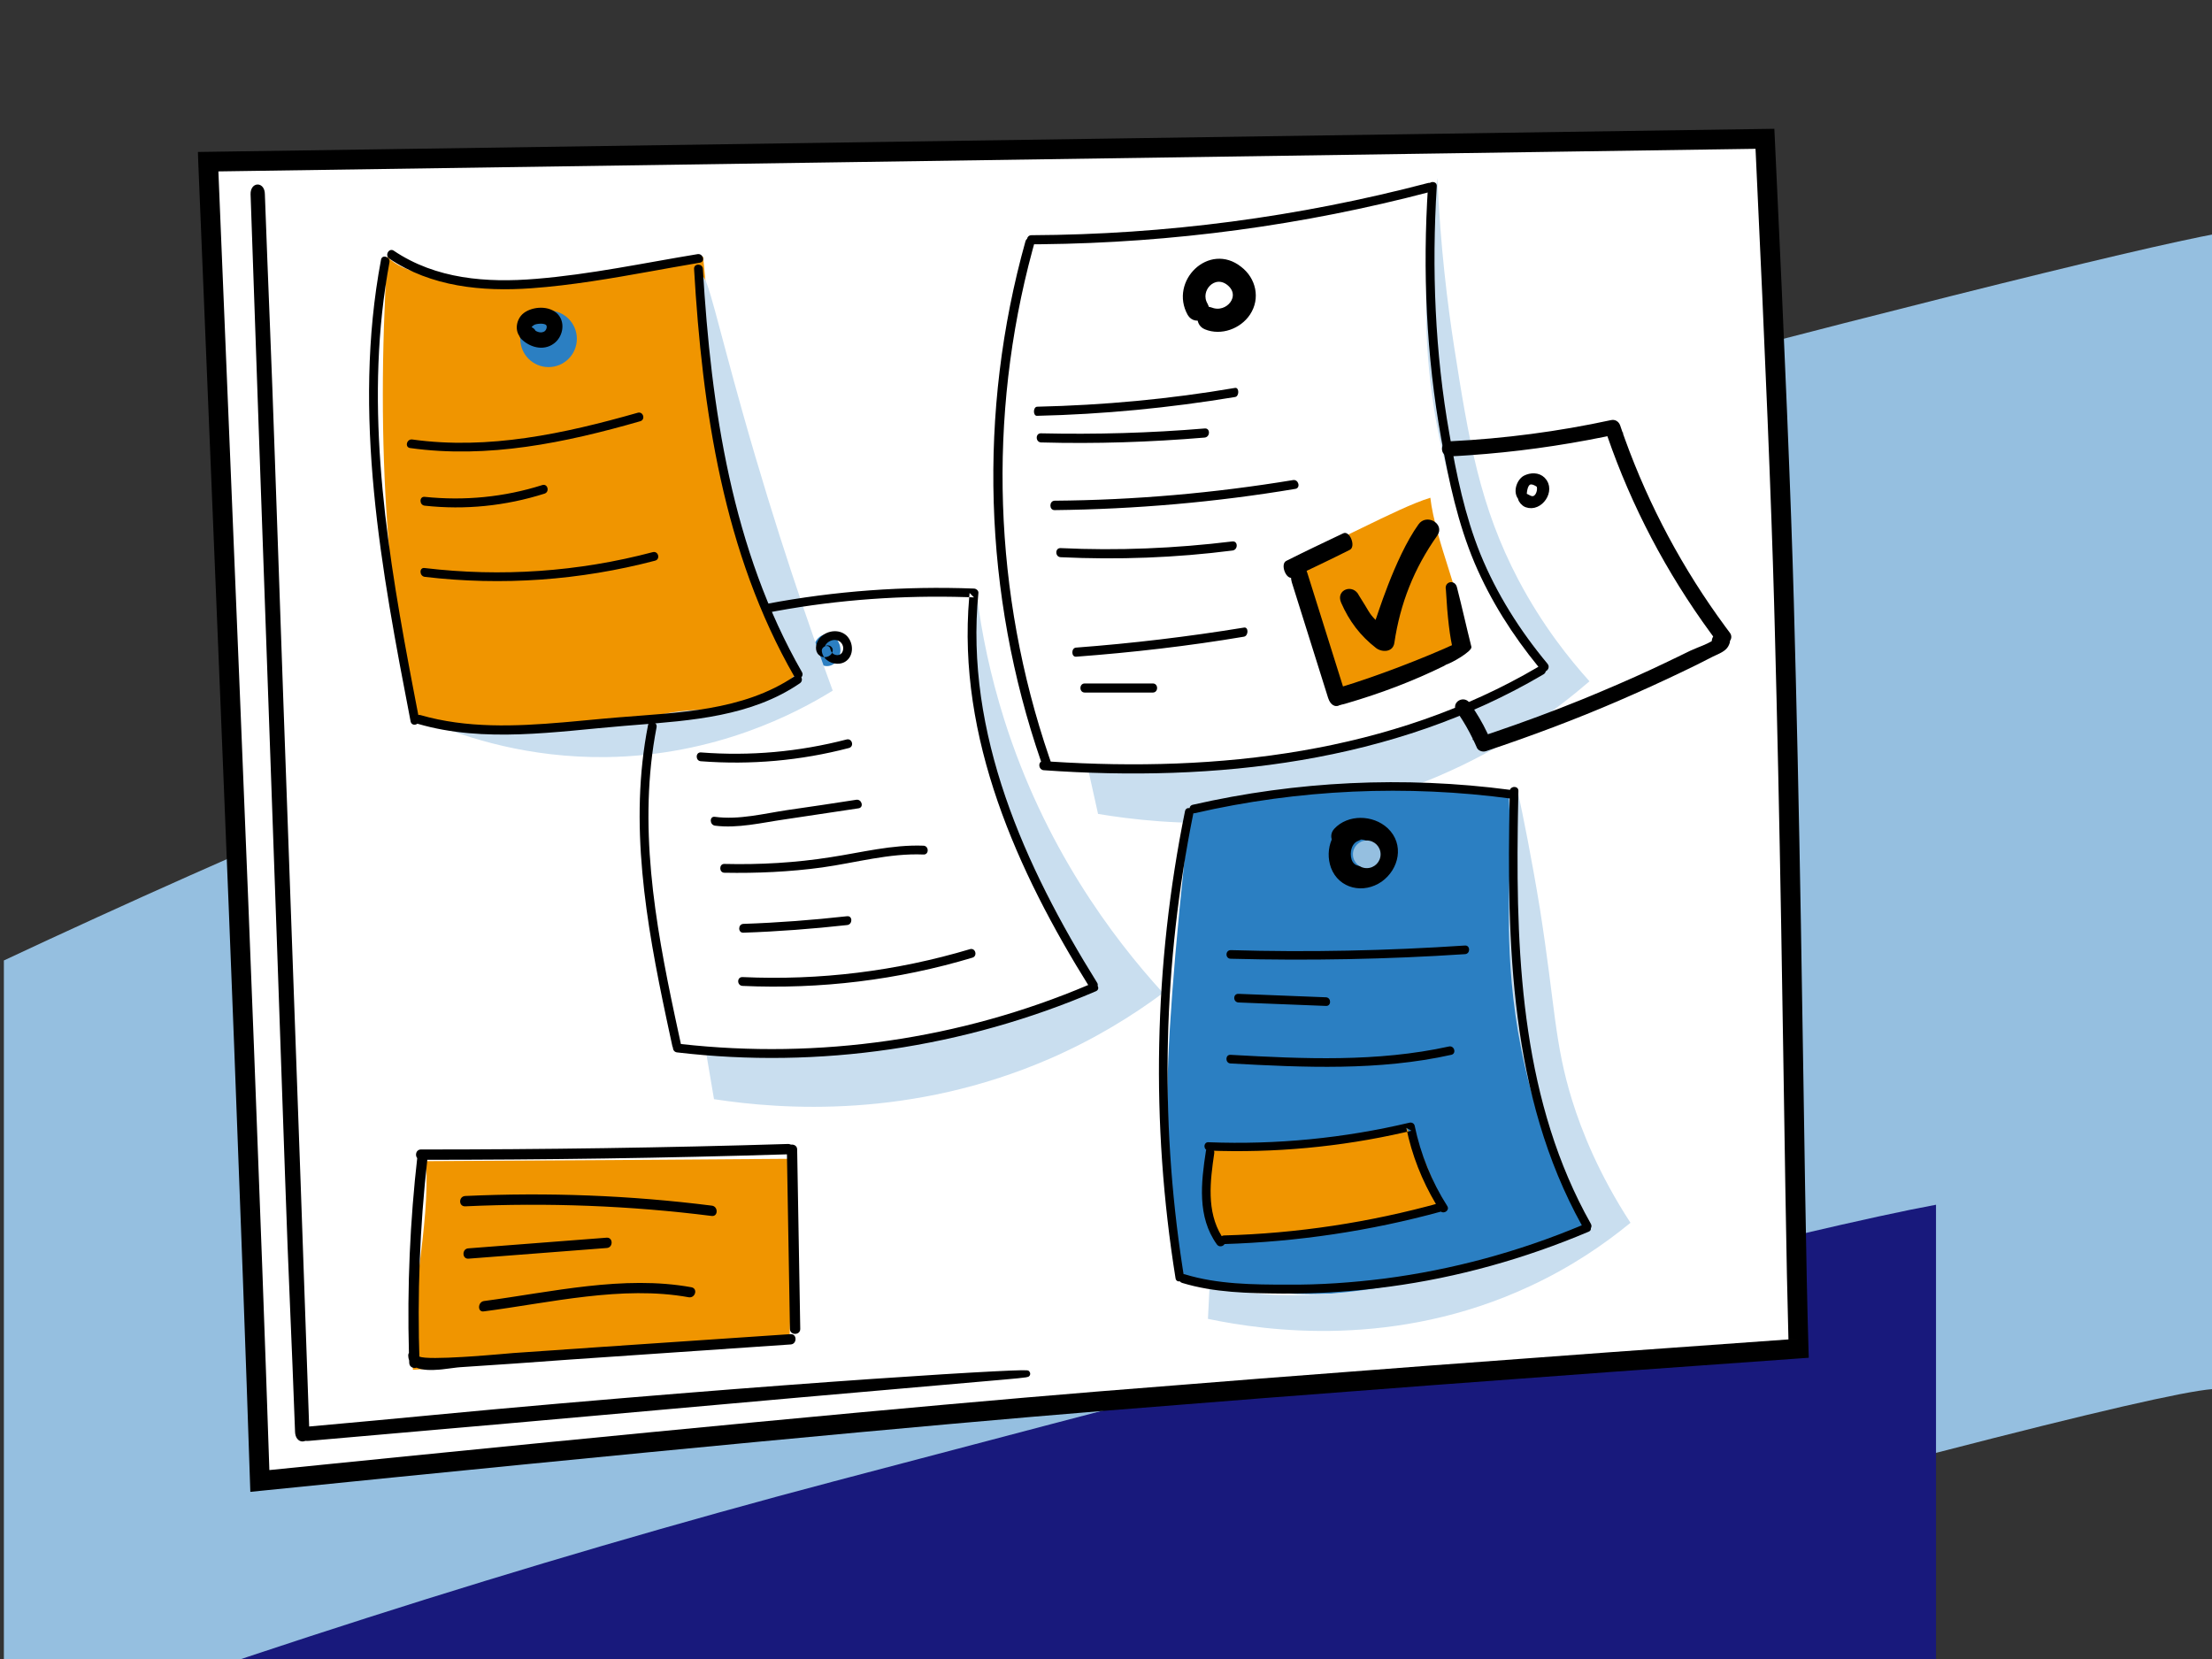 <svg xmlns="http://www.w3.org/2000/svg" width="336" height="252"><rect width="100%" height="100%" fill="#333333" stroke="none"/><g fill="none" fill-rule="evenodd"><g transform="translate(-169.063 35.397)"><path fill="#95BFE0" d="M169.652,110.493 L169.652,276.397 C229.892,252.632 300.083,229.708 380.223,207.626 C460.363,185.544 502.381,174.873 506.276,175.614 L506.276,0 C492.757,2.487 452.188,12.669 384.569,30.545 C316.95,48.42 245.311,75.07 169.652,110.493 Z"/><path fill="#18197C" d="M0,299.623 L0,361.603 C82.881,328.906 179.451,297.366 289.712,266.985 C399.972,236.603 457.781,221.922 463.14,222.941 L463.14,147.603 C444.54,151.024 388.723,165.032 295.691,189.627 C202.658,214.221 104.095,250.887 0,299.623 Z"/></g><g transform="translate(30.064 19.563)"><path fill="#FFF" fill-rule="nonzero" d="M238.028,1.521 C239.544,33.487 240.507,56.933 240.916,71.861 C242.28,121.597 242.463,162.824 243.142,185.285 C203.795,188.069 168.505,190.728 137.272,193.263 C109.964,195.479 67.343,199.522 9.407,205.393 C6.868,128.891 1.862,14.56 1.549,4.997 L238.028,1.521 Z"/><path fill="#000" fill-rule="nonzero" d="M239.458,0 L239.526,1.45 C241.043,33.425 242.006,56.88 242.415,71.82 C242.847,87.574 243.186,103.278 243.49,120.751 C243.66,130.513 244.107,159.404 244.125,160.617 L244.126,160.657 C244.307,171.778 244.46,179.228 244.642,185.24 L244.685,186.679 L243.248,186.781 C203.905,189.564 168.62,192.223 137.393,194.758 C110.098,196.973 67.485,201.015 9.558,206.885 L7.961,207.047 L7.907,205.443 C7.28,186.526 6.469,164.33 5.5,139.241 C5.243,132.582 4.975,125.746 4.698,118.733 C3.3,83.413 0.098,6.508 0.05,5.046 L0,3.52 L1.527,3.497 L238.006,0.021 L239.458,0 Z M236.597,3.041 L3.108,6.473 L3.118,6.684 C3.591,18.303 6.348,84.643 7.653,117.542 L7.695,118.615 C7.973,125.628 8.24,132.465 8.498,139.125 C9.426,163.152 10.209,184.526 10.825,202.91 L10.852,203.738 L10.989,203.725 C67.475,198.007 109.253,194.043 136.326,191.834 L137.151,191.767 C168.389,189.232 203.684,186.573 243.036,183.789 L241.6,183.89 L241.595,183.687 C241.437,178.086 241.299,171.196 241.138,161.443 L241.126,160.706 C241.126,160.668 240.981,151.281 240.823,141.28 L240.806,140.207 L240.789,139.131 C240.676,131.956 240.56,124.786 240.491,120.804 C240.211,104.736 239.902,90.167 239.518,75.681 L239.417,71.902 C239.017,57.318 238.088,34.586 236.63,3.71 L236.597,3.041 Z"/><path fill="#000" fill-rule="nonzero" stroke="#000" d="M12.781,159.647 C13.015,174.227 13.342,183.4 13.614,197.98 C13.653,199.262 14.822,199.262 14.783,197.98 C13.926,146.749 12.976,100.789 12.119,49.558 C11.885,34.979 11.581,24.458 11.309,9.879 C11.309,8.597 10.14,8.597 10.14,9.879 C10.997,61.11 11.924,108.416 12.781,159.647 Z" transform="rotate(-1 12.462 103.93)"/><path fill="#000" fill-rule="nonzero" stroke="#000" d="M70.084,209.774 C70.317,224.354 70.644,233.527 70.917,248.107 C70.956,249.389 72.125,249.389 72.086,248.107 C71.229,196.876 71.023,193.403 70.166,142.172 C69.932,127.593 69.226,158.543 70.084,209.774 Z" transform="rotate(86 70.879 193.814)"/><g fill-rule="nonzero" transform="translate(120.821 7.498)"><path fill="#F09500" d="M45.747,57.641 C46.307,64.109 51.158,72.21 51.625,78.678 C57.039,77.087 66.606,72.059 72.02,70.468 C71.273,64.001 67.129,55.013 66.382,48.546 C61.155,50.136 50.974,56.051 45.747,57.641 Z"/><path fill="#C9DEEF" d="M67.45,0 C67.91,10.51 69.012,19.222 69.977,25.491 C72.228,39.873 73.882,49.83 79.762,61.031 C83.437,67.991 87.571,73.108 90.557,76.427 C85.366,80.898 78.384,85.969 69.426,90.025 C46.916,100.305 25.784,98.23 15.907,96.571 C15.402,94.312 14.897,92.054 14.391,89.749 C15.632,89.841 17.561,89.933 19.904,89.979 C27.714,90.164 43.976,90.44 62.627,84.171 C67.864,82.419 75.214,79.469 83.483,74.583 C80.221,70.204 77.005,64.995 74.203,58.957 C63.132,35.125 65.337,11.985 67.45,0 Z"/><path fill="#000" d="M66.359,0.688 C66.775,0.45 67.422,0.635 67.358,1.245 C66.577,13.829 67.083,26.505 69.288,38.905 C70.344,45.036 71.631,51.259 73.973,57.067 C76.454,63.151 79.991,68.729 84.172,73.753 C84.534,74.173 84.304,74.695 83.944,74.885 L83.91,74.901 C83.881,75.078 83.777,75.247 83.575,75.367 C60.789,88.827 33.64,91.777 7.639,89.933 C6.92,89.857 6.793,88.907 7.257,88.625 C-1.516,63.198 -2.368,35.485 4.882,9.588 C4.928,9.415 5.015,9.291 5.126,9.21 C5.183,8.92 5.407,8.666 5.801,8.666 C26.152,8.574 46.365,5.9 66.026,0.738 C66.13,0.71 66.228,0.705 66.316,0.718 Z M65.969,2.184 L66.394,2.074 C47.066,7.159 27.212,9.828 7.261,10.038 L6.189,10.046 L5.945,10.938 C-0.893,36.218 0.011,63.16 8.485,87.953 L8.717,88.623 C34.08,90.265 60.484,87.357 82.797,74.221 C78.884,69.425 75.542,64.195 73.101,58.45 C70.574,52.457 69.196,46.05 68.047,39.642 C65.75,26.966 65.199,14.059 66.026,1.245 L65.969,2.184 Z"/><path fill="#000" stroke="#000" d="M32.093,19.297 C30.7,16.911 33.487,13.95 35.865,15.842 C38.407,17.899 35.701,21.19 32.995,20.12 C31.519,19.544 30.864,21.93 32.339,22.506 C34.553,23.411 37.259,22.424 38.571,20.449 C40.047,18.228 39.391,15.431 37.341,13.867 C32.913,10.33 27.338,15.842 29.962,20.531 C30.782,21.93 32.913,20.696 32.093,19.297 L32.093,19.297 Z"/><path fill="#000" d="M6.649,36.101 C16.687,35.87 26.725,34.902 36.73,33.243 C37.367,33.15 37.367,31.768 36.73,31.86 C26.759,33.565 16.721,34.487 6.649,34.718 C6.011,34.764 6.011,36.147 6.649,36.101 L6.649,36.101 Z"/><path fill="#000" d="M46.794,60.828 C47.589,66.872 48.384,73.048 49.179,79.092 C49.532,81.588 52.095,80.537 51.741,78.041 C50.946,71.996 50.151,65.821 49.356,59.777 C49.091,57.281 46.529,58.332 46.794,60.828 L46.794,60.828 Z" transform="rotate(-10 49.274 69.434)"/><path fill="#000" d="M44.882,59.779 C47.973,59.044 51.064,58.309 54.211,57.482 C55.279,57.207 54.829,54.543 53.761,54.818 C50.67,55.553 47.579,56.288 44.432,57.115 C43.364,57.39 43.814,60.054 44.882,59.779 L44.882,59.779 Z" transform="rotate(-12 49.322 57.299)"/><path fill="#000" d="M69.856,71.767 C69.999,72.438 68.091,74.024 68.782,73.882 C69.473,73.741 72.764,71.873 72.621,71.202 C71.858,68.167 71.191,65.131 70.428,62.166 C70.142,60.895 68.458,61.24 68.744,62.51 C68.977,66.705 69.347,69.79 69.856,71.767 Z"/><path fill="#000" d="M53.333,79.09 C58.565,78.046 63.53,76.654 68.496,74.74 C70.092,74.131 72.485,70.772 70.889,71.381 C65.923,73.208 57.767,75.523 52.623,76.567 C50.939,76.915 50.439,79.647 52.123,79.299 L53.333,79.09 Z" transform="rotate(-5 61.249 75.319)"/><path fill="#000" d="M58.147 71.381C59.032 72.047 60.692 72.047 60.913 70.604 61.798 64.608 63.9 59.279 67.441 54.283 68.658 52.507 65.781 50.841 64.564 52.618 60.913 57.725 58.12 67.142 58.056 67.104 56.976 65.989 57.116 65.845 55.547 63.406 54.661 61.518 51.951 62.499 52.836 64.497 54.053 67.273 55.713 69.493 58.147 71.381ZM9.294 50.425C21.563 50.286 33.789 49.226 45.882 47.198 46.715 47.06 46.364 45.723 45.532 45.861 33.526 47.843 21.432 48.903 9.294 48.996 8.462 49.042 8.462 50.425 9.294 50.425L9.294 50.425ZM7.248 40.144C15.563 40.374 23.831 40.097 32.1 39.406 32.973 39.314 32.973 37.931 32.1 38.023 23.831 38.715 15.517 38.945 7.248 38.761 6.375 38.715 6.375 40.097 7.248 40.144L7.248 40.144ZM10.223 57.578C18.951 57.993 27.68 57.67 36.316 56.564 37.189 56.472 37.189 55.089 36.316 55.181 27.634 56.241 18.905 56.61 10.223 56.195 9.35 56.149 9.35 57.532 10.223 57.578L10.223 57.578ZM12.565 72.693C21.105 72.048 29.607 71.08 38.072 69.651 38.784 69.513 38.784 68.13 38.072 68.268 29.607 69.651 21.105 70.665 12.565 71.31 11.815 71.356 11.815 72.739 12.565 72.693L12.565 72.693ZM13.886 78.137C17.332 78.137 20.777 78.137 24.222 78.137 25.095 78.137 25.095 76.754 24.222 76.754 20.777 76.754 17.332 76.754 13.886 76.754 13.013 76.754 13.013 78.137 13.886 78.137L13.886 78.137ZM93.911 37.245C94.278 37.153 94.6 37.338 94.738 37.706 98.596 49.092 104.247 59.74 111.459 69.328 111.699 69.629 111.6 69.93 111.37 70.117 111.404 70.238 111.405 70.367 111.367 70.481 111.126 71.241 110.471 71.587 109.772 71.907L109.42 72.066C109.302 72.12 109.185 72.175 109.07 72.232 107.554 73.016 105.992 73.8 104.431 74.537 101.169 76.104 97.907 77.579 94.6 79.008 88.076 81.82 81.415 84.309 74.663 86.568 74.387 86.66 73.973 86.522 73.882 86.245 73.009 84.263 71.998 82.419 70.758 80.668 70.252 79.93 71.447 79.239 71.952 80.022 73.192 81.774 74.249 83.618 75.076 85.6L74.854 85.089 76.168 84.648C81.158 82.951 86.113 81.104 90.985 79.083L92.808 78.317C95.978 76.98 99.102 75.597 102.18 74.122 103.512 73.477 104.798 72.878 106.084 72.232 106.703 71.904 108.645 71.287 109.565 70.632L109.685 70.539 109.679 70.527 109.667 70.481C109.576 70.204 109.713 69.835 109.989 69.697 109.998 69.692 110.007 69.687 110.016 69.682 102.83 60.047 97.22 49.421 93.405 38.029L93.606 38.62 92.78 38.792C85.515 40.271 78.181 41.245 70.809 41.683L69.334 41.763C68.415 41.809 68.415 40.426 69.38 40.472 77.648 40.057 85.826 38.997 93.911 37.245ZM74.854 85.089 74.295 85.277C74.571 85.37 74.8 85.508 75.076 85.6L74.854 85.089ZM110.035 70.112C109.989 70.25 109.87 70.39 109.701 70.528L109.685 70.539 109.701 70.573C109.708 70.588 109.713 70.604 109.713 70.619 109.941 71.486 111.248 71.133 111.052 70.277 111.01 70.288 110.968 70.296 110.925 70.301L111 70.112C110.908 70.388 110.77 70.619 110.678 70.896L110.357 70.896C110.265 70.619 110.127 70.388 110.035 70.112ZM93.405 38.029 93.606 38.62 94.232 38.49C93.957 38.352 93.681 38.167 93.405 38.029Z"/><path fill="#000" d="M93.789,36.761 C94.407,36.605 94.98,36.927 95.211,37.546 C95.327,37.888 95.445,38.23 95.564,38.571 L95.575,38.604 L95.741,38.688 L95.614,38.713 L95.927,39.592 C99.603,49.785 104.745,59.389 111.2,68.144 L111.85,69.017 C112.165,69.412 112.167,69.874 111.93,70.235 L111.893,70.283 L111.893,70.377 C111.89,70.421 111.885,70.464 111.876,70.507 L111.844,70.632 C111.583,71.454 111.055,71.87 109.978,72.362 L109.627,72.521 C109.495,72.581 109.392,72.63 109.3,72.676 C107.626,73.542 106.099,74.302 104.647,74.988 C101.499,76.5 98.254,77.974 94.798,79.468 C88.518,82.174 81.903,84.674 74.821,87.042 C74.286,87.221 73.589,86.952 73.424,86.447 C73.325,86.222 73.225,86 73.123,85.781 L72.913,85.343 L72.724,85.279 L72.861,85.233 L72.813,85.13 C72.183,83.845 71.498,82.649 70.734,81.513 L70.345,80.95 C69.937,80.355 70.153,79.662 70.732,79.338 C71.291,79.026 71.992,79.161 72.36,79.734 C73.404,81.208 74.289,82.703 75.019,84.243 L75.123,84.47 L76.007,84.175 C80.565,82.625 84.963,80.994 89.207,79.272 L90.791,78.622 L92.614,77.856 C96.01,76.424 99.069,75.059 101.962,73.672 C102.258,73.529 102.56,73.383 102.955,73.194 C102.953,73.195 103.717,72.83 103.933,72.726 C104.722,72.348 105.295,72.069 105.85,71.791 C106.109,71.653 107.786,70.982 107.78,70.985 C108.293,70.769 108.698,70.577 108.997,70.403 L109.049,70.371 L109.139,70.306 L109.139,70.27 C109.144,70.062 109.204,69.856 109.309,69.678 L109.347,69.619 L108.96,69.093 C102.233,59.894 96.963,49.867 93.282,39.22 L93.275,39.199 L92.88,39.282 C86.033,40.676 79.168,41.614 72.306,42.087 L70.836,42.182 L69.359,42.262 C68.637,42.298 68.139,41.764 68.15,41.109 C68.162,40.455 68.674,39.938 69.355,39.973 C77.668,39.556 85.814,38.488 93.805,36.757 L93.789,36.761 Z M109.507,71.261 L109.345,71.354 C109.023,71.53 108.635,71.71 108.167,71.907 C108.113,71.929 106.522,72.566 106.308,72.679 C105.737,72.966 105.159,73.248 104.365,73.628 C104.149,73.732 103.385,74.097 103.387,74.096 C102.993,74.285 102.693,74.429 102.396,74.573 C99.485,75.968 96.413,77.339 93.002,78.778 L91.177,79.545 C86.423,81.517 81.477,83.371 76.327,85.122 L75.529,85.39 L75.535,85.401 L75.664,85.702 L76.009,85.586 C82,83.547 87.656,81.409 93.056,79.124 L94.401,78.549 C97.845,77.061 101.078,75.593 104.217,74.085 C105.66,73.403 107.176,72.648 108.846,71.785 C108.956,71.73 109.07,71.676 109.213,71.611 L109.564,71.452 L109.666,71.403 L109.633,71.38 C109.602,71.355 109.572,71.329 109.543,71.3 L109.507,71.261 Z M71.532,80.293 C71.451,80.168 71.337,80.146 71.22,80.211 C71.128,80.263 71.115,80.304 71.166,80.379 C72.143,81.759 73.001,83.224 73.783,84.843 L73.814,84.911 L74.135,84.804 L74.17,84.791 L74.114,84.67 C73.498,83.369 72.764,82.098 71.907,80.835 L71.532,80.293 Z M94.626,38.918 L94.334,38.98 L94.262,38.994 L94.586,39.913 C98.214,50.086 103.314,59.678 109.767,68.503 L109.956,68.76 L110.035,68.526 L110.24,69.145 L110.417,69.383 L110.762,69.846 L110.578,69.945 L110.826,70.035 L110.799,69.936 L110.877,69.872 L110.87,69.804 C110.878,69.803 110.887,69.802 110.896,69.8 L110.923,69.794 L111,69.772 L111.054,69.729 C111.098,69.693 111.106,69.69 111.083,69.658 L111.059,69.629 C104.231,60.551 98.819,50.558 94.99,39.944 L94.626,38.918 Z M92.859,37.978 L92.595,38.035 C85.006,39.601 77.277,40.576 69.356,40.972 C69.207,40.965 69.152,41.02 69.15,41.126 C69.149,41.225 69.19,41.269 69.306,41.264 L70.779,41.183 C78.08,40.75 85.39,39.786 92.678,38.303 L92.95,38.246 L92.932,38.19 L92.859,37.978 Z"/><path fill="#000" stroke="#000" d="M82.826,46.456 C83.477,46.887 82.893,49.546 81.227,48.604 C79.561,47.662 80.187,49.189 81.014,49.511 C82.989,50.249 84.919,47.391 83.403,45.87 C82.714,45.178 81.657,45.224 80.83,45.639 C79.957,46.1 79.246,47.972 80.527,48.81 C80.619,49.686 79.927,44.539 82.826,46.456 Z"/></g><g fill-rule="nonzero" transform="translate(31.943 154.204)"><path fill="#F09500" d="M2.698,2.613 C3.376,12.763 0.036,24.205 0.714,34.303 C18.443,33.152 40.191,30.763 57.92,29.612 C58.233,20.508 58.598,11.351 58.911,2.246 C40.191,2.403 21.418,2.508 2.698,2.613 Z"/><path fill="#000" d="M57.673,0.001 C58.664,-0.051 58.664,1.519 57.673,1.571 C39.109,2.147 20.493,2.408 1.929,2.408 L2.901,2.407 C1.757,12.665 1.363,22.972 1.721,33.28 L1.69,32.299 C2.417,32.605 5.257,32.533 8.219,32.357 L8.905,32.315 L9.59,32.27 C12.546,32.069 15.317,31.808 15.904,31.762 L29.514,30.82 C39.057,30.192 48.547,29.512 58.09,28.884 C59.081,28.832 59.081,30.402 58.09,30.454 C46.879,31.239 35.667,31.971 24.456,32.756 C18.981,33.175 13.454,33.541 7.926,33.907 C7.307,33.941 6.281,34.12 5.168,34.235 L4.772,34.273 C3.512,34.382 2.191,34.381 1.259,33.978 C0.81,34.133 0.189,33.9 0.156,33.28 C0.152,33.148 0.147,33.016 0.143,32.885 C0.058,32.665 0.009,32.414 0,32.128 C0,31.968 0.041,31.834 0.108,31.725 C-0.166,21.727 0.268,11.73 1.408,1.78 L1.366,2.155 C1.003,1.711 1.191,0.838 1.929,0.838 C20.493,0.838 39.109,0.577 57.673,0.001 Z"/><path fill="#000" d="M57.516.838C57.673 9.943 57.829 18.995 57.986 28.099 57.986 29.094 59.55 29.094 59.55 28.099 59.394 18.995 59.237 9.943 59.081.838 59.081-.156 57.464-.156 57.516.838L57.516.838ZM8.67 9.472C21.185 8.896 33.699 9.367 46.11 10.937 47.101 11.042 47.101 9.472 46.11 9.367 33.699 7.798 21.185 7.327 8.67 7.902 7.627 7.955 7.627 9.524 8.67 9.472L8.67 9.472ZM9.139 17.425C16.126 16.902 23.166 16.326 30.154 15.803 31.144 15.751 31.144 14.181 30.154 14.234 23.166 14.757 16.126 15.332 9.139 15.856 8.148 15.908 8.148 17.478 9.139 17.425L9.139 17.425ZM11.486 25.431C21.55 24.123 32.5 21.454 42.616 23.286 43.607 23.443 44.024 21.978 43.034 21.768 32.709 19.885 21.758 22.501 11.486 23.861 10.547 24.018 10.495 25.588 11.486 25.431L11.486 25.431Z"/></g><g transform="translate(25.996 18.404)"><path fill="#F09500" d="M2.758,1.013 C1.87,15.431 1.87,28.954 2.758,41.58 C3.646,54.207 5.04,64.24 6.942,71.68 C18.013,73.527 29.586,73.527 41.659,71.68 C53.733,69.833 61.762,67.649 65.746,65.128 C59.362,53.785 55.472,42.537 54.077,31.383 C52.682,20.23 51.57,10.106 50.743,1.013 C40.174,3.993 30.088,5.345 20.485,5.07 C10.883,4.795 4.973,3.443 2.758,1.013 Z"/><circle cx="27.266" cy="13.495" r="4.298" fill="#2B7FC2" fill-rule="nonzero"/><ellipse cx="69.553" cy="60.8" fill="#2B7FC2" fill-rule="nonzero" rx="2.048" ry="2.413"/><path fill="#C9DEEF" fill-rule="nonzero" d="M50.615 4.032C51.416 3.898 52.975 11.359 56.804 24.897 61.835 42.723 66.822 57.109 70.429 66.938 64.952 70.334 52.708 76.812 36.011 77.036 24.212 77.17 14.906 74.132 9.385 71.808 20.204 73.015 28.931 72.702 35.031 72.121 44.693 71.227 43.001 70.2 50.303 69.842 53.331 69.708 57.294 69.708 61.346 67.251 62.815 66.358 63.884 65.375 64.596 64.66 61.746 58.762 58.095 50.095 55.157 39.238 50.481 21.59 49.457 4.255 50.615 4.032ZM92.335 52.507C93.047 58.182 94.339 64.526 96.476 71.317 102.576 90.618 112.861 104.378 120.608 112.867 115.978 116.307 110.234 119.882 103.333 122.875 82.406 131.945 62.859 130.604 52.396 128.996 51.995 126.628 51.595 124.26 51.194 121.892 55.646 122.026 60.366 121.937 65.308 121.669 82.94 120.552 98.079 116.575 110.145 112.152 106.316 105.629 103.555 100 101.641 95.756 97.01 85.614 93.582 77.974 92.38 67.653 91.623 61.354 91.934 56.037 92.335 52.507Z"/><path fill="#000" fill-rule="nonzero" d="M3.107,1.843 C-0.696,22.262 2.268,42.889 6.04,63.083 L6.426,65.135 C6.62,66.16 6.816,67.185 7.012,68.207 L7.406,70.251 L7.482,70.645 C7.573,70.625 7.673,70.624 7.782,70.647 C14.812,72.676 22.189,72.383 29.462,71.76 L30.869,71.636 C32.039,71.53 33.207,71.419 34.368,71.311 L35.76,71.183 C36.455,71.12 37.147,71.06 37.836,71.004 C46.937,70.25 56.739,70.069 64.59,64.785 C53.82,46.021 50.615,24.223 49.368,2.87 C49.324,2.021 50.66,2.021 50.704,2.87 C51.951,23.958 55.112,45.538 65.754,64.124 C65.933,64.429 65.852,64.721 65.663,64.91 C65.808,65.197 65.783,65.586 65.442,65.821 C58.085,70.855 49.002,71.478 40.366,72.164 L39.242,72.254 L38.682,72.3 C28.397,73.149 17.533,74.936 7.426,71.987 C7.399,71.98 7.373,71.972 7.348,71.962 C7,72.222 6.427,72.174 6.313,71.63 C1.86,48.576 -2.592,24.897 1.816,1.485 C1.949,0.636 3.24,1.039 3.107,1.843 Z M3.73,0.1 C10.142,4.434 17.845,5.015 25.369,4.389 C33.606,3.719 41.755,1.977 49.903,0.636 C50.749,0.502 51.105,1.798 50.259,1.932 C48.758,2.184 47.257,2.449 45.756,2.718 L42.753,3.257 C36.744,4.335 30.723,5.378 24.657,5.819 C17.132,6.355 9.429,5.596 3.062,1.307 C2.35,0.815 3.018,-0.346 3.73,0.1 Z"/><path fill="#000" fill-rule="nonzero" stroke="#000" d="M24.523,12.208 C23.633,11.806 24.612,10.957 25.147,10.823 C25.815,10.644 27.106,10.555 27.417,11.314 C27.64,11.895 27.284,12.655 26.75,12.878 C25.904,13.28 24.969,12.789 24.39,12.208 C23.766,11.583 22.831,12.521 23.455,13.146 C24.568,14.263 26.393,14.844 27.774,13.816 C28.887,13.012 29.288,11.225 28.353,10.153 C27.284,8.947 25.013,9.081 23.811,9.974 C22.742,10.778 22.52,12.699 23.9,13.325 C24.657,13.727 25.325,12.565 24.523,12.208 L24.523,12.208 Z"/><path fill="#000" fill-rule="nonzero" d="M91.89 51.435C92.201 51.435 92.602 51.748 92.558 52.105 90.465 73.417 99.593 93.656 110.59 111.304 110.695 111.471 110.711 111.636 110.669 111.781 110.834 112.063 110.807 112.423 110.412 112.599 90.376 121.177 68.425 124.439 46.786 121.892 46.365 121.848 46.154 121.494 46.151 121.161 46.117 121.103 46.09 121.034 46.073 120.954 45.894 120.127 45.714 119.298 45.536 118.468L45.181 116.807C42.059 102.118 39.448 87.067 42.378 72.166 42.556 71.317 43.847 71.674 43.669 72.523 40.826 87.196 43.393 102.018 46.468 116.446L46.825 118.109C47.004 118.94 47.184 119.769 47.365 120.597 47.366 120.604 47.368 120.611 47.369 120.618 68.37 122.976 89.78 119.904 109.234 111.655L109.433 111.974C98.426 94.348 89.336 74.101 91.156 52.831L91.162 52.75 90.688 52.734C81.07 52.442 71.458 53.107 61.954 54.833L60.767 55.054C59.921 55.233 59.565 53.937 60.411 53.758 70.785 51.793 81.337 51.033 91.89 51.435ZM72.432 58.494C73.634 59.522 73.724 61.711 72.299 62.56 71.309 63.142 69.9 62.832 69.196 61.95L69.123 61.853 69.082 61.852C68.957 61.841 68.834 61.812 68.717 61.764L68.603 61.711C67.757 61.264 67.757 60.237 68.113 59.477 68.87 57.958 71.097 57.377 72.432 58.494ZM70.518 59.254C70.162 59.298 69.85 59.477 69.583 59.701 69.449 59.835 69.316 60.013 69.271 60.192L69.247 60.208C68.958 60.321 68.72 60.607 68.781 60.996 68.826 61.309 68.942 61.59 69.109 61.832L69.123 61.853 69.208 61.857C69.628 61.854 70.048 61.656 70.278 61.286L70.331 61.188 70.367 61.23C70.571 61.437 70.855 61.557 71.16 61.544L71.275 61.532C71.898 61.443 72.121 60.728 71.987 60.192 71.809 59.522 71.186 59.164 70.518 59.254ZM70.429 60.907C70.409 61.001 70.379 61.089 70.341 61.17L70.331 61.188 70.295 61.148C70.181 61.006 70.102 60.832 70.072 60.639 70.011 60.25 69.707 60.114 69.408 60.163L69.339 60.177 69.348 60.17C69.747 59.871 70.534 60.235 70.429 60.907ZM91.222 52.105 91.196 52.389 91.181 52.55 91.17 52.668 91.17 52.669 91.169 52.679 91.169 52.68 91.167 52.701 91.165 52.723 91.164 52.736 91.162 52.75 91.89 52.776 91.222 52.105ZM6.224 30.088C18.067 31.741 29.822 29.283 41.176 26.022 42.022 25.799 41.666 24.503 40.82 24.726 29.688 27.898 18.156 30.4 6.58 28.792 5.734 28.658 5.378 29.954 6.224 30.088L6.224 30.088ZM8.45 38.844C14.594 39.515 20.739 38.889 26.661 37.013 27.462 36.745 27.15 35.449 26.304 35.717 20.516 37.549 14.505 38.13 8.45 37.504 7.604 37.415 7.604 38.755 8.45 38.844L8.45 38.844ZM8.45 49.656C20.204 51.042 32.048 50.193 43.447 47.199 44.292 46.976 43.936 45.68 43.09 45.904 31.781 48.897 20.071 49.701 8.45 48.316 7.604 48.182 7.604 49.522 8.45 49.656L8.45 49.656Z"/><path fill="#000" fill-rule="nonzero" d="M56.738 111.791C68.537 112.327 80.336 110.897 91.646 107.502 92.447 107.278 92.136 105.983 91.29 106.206 80.069 109.557 68.448 110.987 56.738 110.45 55.848 110.406 55.848 111.746 56.738 111.791L56.738 111.791ZM56.86 103.708C62.114 103.53 67.368 103.127 72.622 102.547 73.468 102.457 73.468 101.117 72.622 101.206 67.368 101.787 62.159 102.189 56.86 102.368 56.014 102.413 56.014 103.753 56.86 103.708L56.86 103.708ZM52.539 87.45C56.012 87.897 59.619 87.003 63.047 86.512 66.832 85.931 70.572 85.395 74.357 84.814 75.203 84.68 74.847 83.384 74.001 83.518 70.528 84.054 67.01 84.59 63.537 85.082 59.931 85.618 56.191 86.601 52.539 86.109 51.694 85.975 51.694 87.316 52.539 87.45L52.539 87.45ZM53.989 94.602C58.931 94.692 63.918 94.468 68.816 93.798 73.936 93.083 79.012 91.609 84.222 91.832 85.068 91.877 85.068 90.537 84.222 90.492 79.457 90.313 74.827 91.52 70.152 92.234 64.809 93.083 59.377 93.396 53.945 93.262 53.143 93.262 53.143 94.602 53.989 94.602L53.989 94.602ZM50.404 77.665C57.973 78.246 65.542 77.576 72.889 75.655 73.735 75.431 73.379 74.136 72.533 74.359 65.275 76.236 57.884 76.906 50.404 76.325 49.558 76.28 49.558 77.621 50.404 77.665L50.404 77.665Z"/></g><g transform="translate(145.978 99.25)"><path fill="#2B7FC2" d="M4.65,4.733 C2.254,26.216 1.139,41.182 1.305,49.633 C1.471,58.083 2.06,66.731 3.072,75.577 C17.19,78.475 29.769,78.475 40.808,75.577 C51.848,72.68 60.145,69.852 65.701,67.094 C58.884,54.697 55.153,42.497 54.508,30.494 C53.863,18.491 53.416,9.115 53.167,2.366 C43.71,0.124 34.007,-0.261 24.056,1.212 C14.105,2.685 7.636,3.859 4.65,4.733 Z"/><path fill="#F09500" d="M37.575,52.508 C32.983,53.708 27.545,54.438 21.26,54.699 C14.975,54.96 10.558,55.237 8.009,55.529 C7.183,58.321 6.994,61.123 7.443,63.933 C7.892,66.743 8.479,68.819 9.206,70.161 C16.117,69.324 22.874,68.301 29.476,67.094 C36.078,65.886 40.592,64.832 43.018,63.933 L39.535,55.529 L37.575,52.508 Z"/><path fill="#C9DEEF" fill-rule="nonzero" d="M54.47,1.212 C55.341,5.276 56.604,11.48 57.867,19.214 C60.218,34.157 60.044,39.575 62.787,48.401 C64.224,52.989 66.793,59.499 71.627,66.927 C67.577,70.248 62.526,73.699 56.299,76.583 C35.921,86.065 16.413,83.399 7.443,81.521 C7.53,79.773 7.617,78.025 7.704,76.321 C8.836,76.627 10.534,77.02 12.625,77.37 C15.368,77.807 25.514,79.292 44.586,74.486 C49.855,73.175 56.952,71.078 65.095,67.713 C63.527,64.917 61.22,60.548 59.13,54.955 C53.033,38.745 53.077,24.675 53.164,17.422 C53.208,13.446 53.469,7.897 54.47,1.212 Z"/><path fill="#000" fill-rule="nonzero" d="M53.329,1.161 L53.336,1.137 C53.565,0.52 54.641,0.588 54.601,1.343 C54.573,2.639 54.548,3.939 54.527,5.242 L54.504,6.807 C54.237,27.437 55.298,48.799 65.618,67.102 C65.743,67.34 65.717,67.569 65.608,67.746 C65.639,67.961 65.547,68.173 65.269,68.282 C55.559,72.389 45.413,75.229 35.006,76.627 C29.563,77.37 24.12,77.719 18.677,77.676 C13.626,77.632 8.401,77.545 3.524,76.059 C3.368,76.016 3.255,75.931 3.181,75.824 C2.886,75.876 2.583,75.744 2.522,75.36 C-1.266,51.809 -0.787,27.778 3.959,4.402 C4.04,4.015 4.358,3.884 4.657,3.939 C4.684,3.718 4.82,3.516 5.091,3.44 C20.928,-0.177 37.229,-0.951 53.329,1.161 Z M5.44,4.708 C5.364,4.729 5.292,4.736 5.225,4.732 L5.222,4.751 C0.646,27.452 0.06,50.87 3.589,73.762 L3.741,74.731 L3.826,74.735 C3.855,74.738 3.885,74.742 3.916,74.748 C8.88,76.277 14.323,76.321 19.504,76.321 C24.425,76.365 29.345,76.015 34.222,75.404 C44.536,74.067 54.637,71.326 64.234,67.306 C53.302,47.596 52.832,24.468 53.271,2.468 L53.687,2.523 C37.575,0.338 21.246,1.081 5.44,4.708 Z"/><path fill="#000" fill-rule="nonzero" stroke="#000" d="M29.485,6.252 C26.835,7.191 25.666,10.242 26.601,12.823 C27.692,15.717 31.045,16.422 33.539,14.701 C35.956,12.98 36.735,9.538 34.397,7.348 C32.37,5.47 28.862,5.392 26.991,7.426 C25.977,8.521 27.614,10.164 28.628,9.069 C30.967,6.565 35.566,10.085 32.37,12.589 C31.122,13.527 29.33,13.527 28.784,11.885 C28.394,10.633 28.784,8.912 30.109,8.443 C31.512,7.973 30.889,5.705 29.485,6.252 L29.485,6.252 Z"/><path fill="#000" fill-rule="nonzero" d="M10.917 26.821C22.804 27.126 34.648 26.908 46.492 26.121 47.319 26.078 47.319 24.767 46.492 24.811 34.648 25.597 22.761 25.859 10.917 25.51 10.046 25.51 10.046 26.821 10.917 26.821L10.917 26.821ZM12.092 33.462C16.534 33.637 20.975 33.812 25.373 33.986 26.201 34.03 26.201 32.719 25.373 32.675 20.932 32.501 16.49 32.326 12.092 32.151 11.221 32.107 11.221 33.418 12.092 33.462L12.092 33.462ZM10.873 42.725C22.064 43.337 33.385 43.861 44.402 41.414 45.229 41.239 44.881 39.972 44.054 40.147 33.124 42.55 21.933 42.026 10.873 41.414 10.046 41.37 10.046 42.681 10.873 42.725L10.873 42.725ZM38.054 51.722C38.359 51.634 38.751 51.809 38.838 52.159 39.752 56.528 41.407 60.635 43.802 64.393 44.19 65.016 43.333 65.604 42.834 65.23 32.093 68.169 21.052 69.813 9.881 70.16L9.967 70.158C9.753 70.527 9.12 70.682 8.793 70.204 5.788 66.009 6.398 60.81 7.138 56.004 7.147 55.944 7.163 55.89 7.183 55.842 6.727 55.515 6.849 54.62 7.573 54.693 17.85 55.086 28.083 54.081 38.054 51.722ZM37.7 53.097 37.276 53.197C27.517 55.418 17.523 56.339 7.53 55.96L8.364 55.988C8.406 56.095 8.422 56.218 8.401 56.353 7.78 60.587 7.199 65.176 9.532 68.958 9.626 68.895 9.743 68.856 9.881 68.85 20.985 68.544 31.958 66.883 42.67 63.912L42.073 64.076C39.946 60.499 38.413 56.632 37.575 52.508L37.7 53.097ZM37.575 52.508 37.7 53.097 38.359 52.945C38.098 52.814 37.837 52.639 37.575 52.508Z"/><circle cx="31.568" cy="10.955" r="2.101" fill="#95BFE0" fill-rule="nonzero"/></g></g></g></svg>